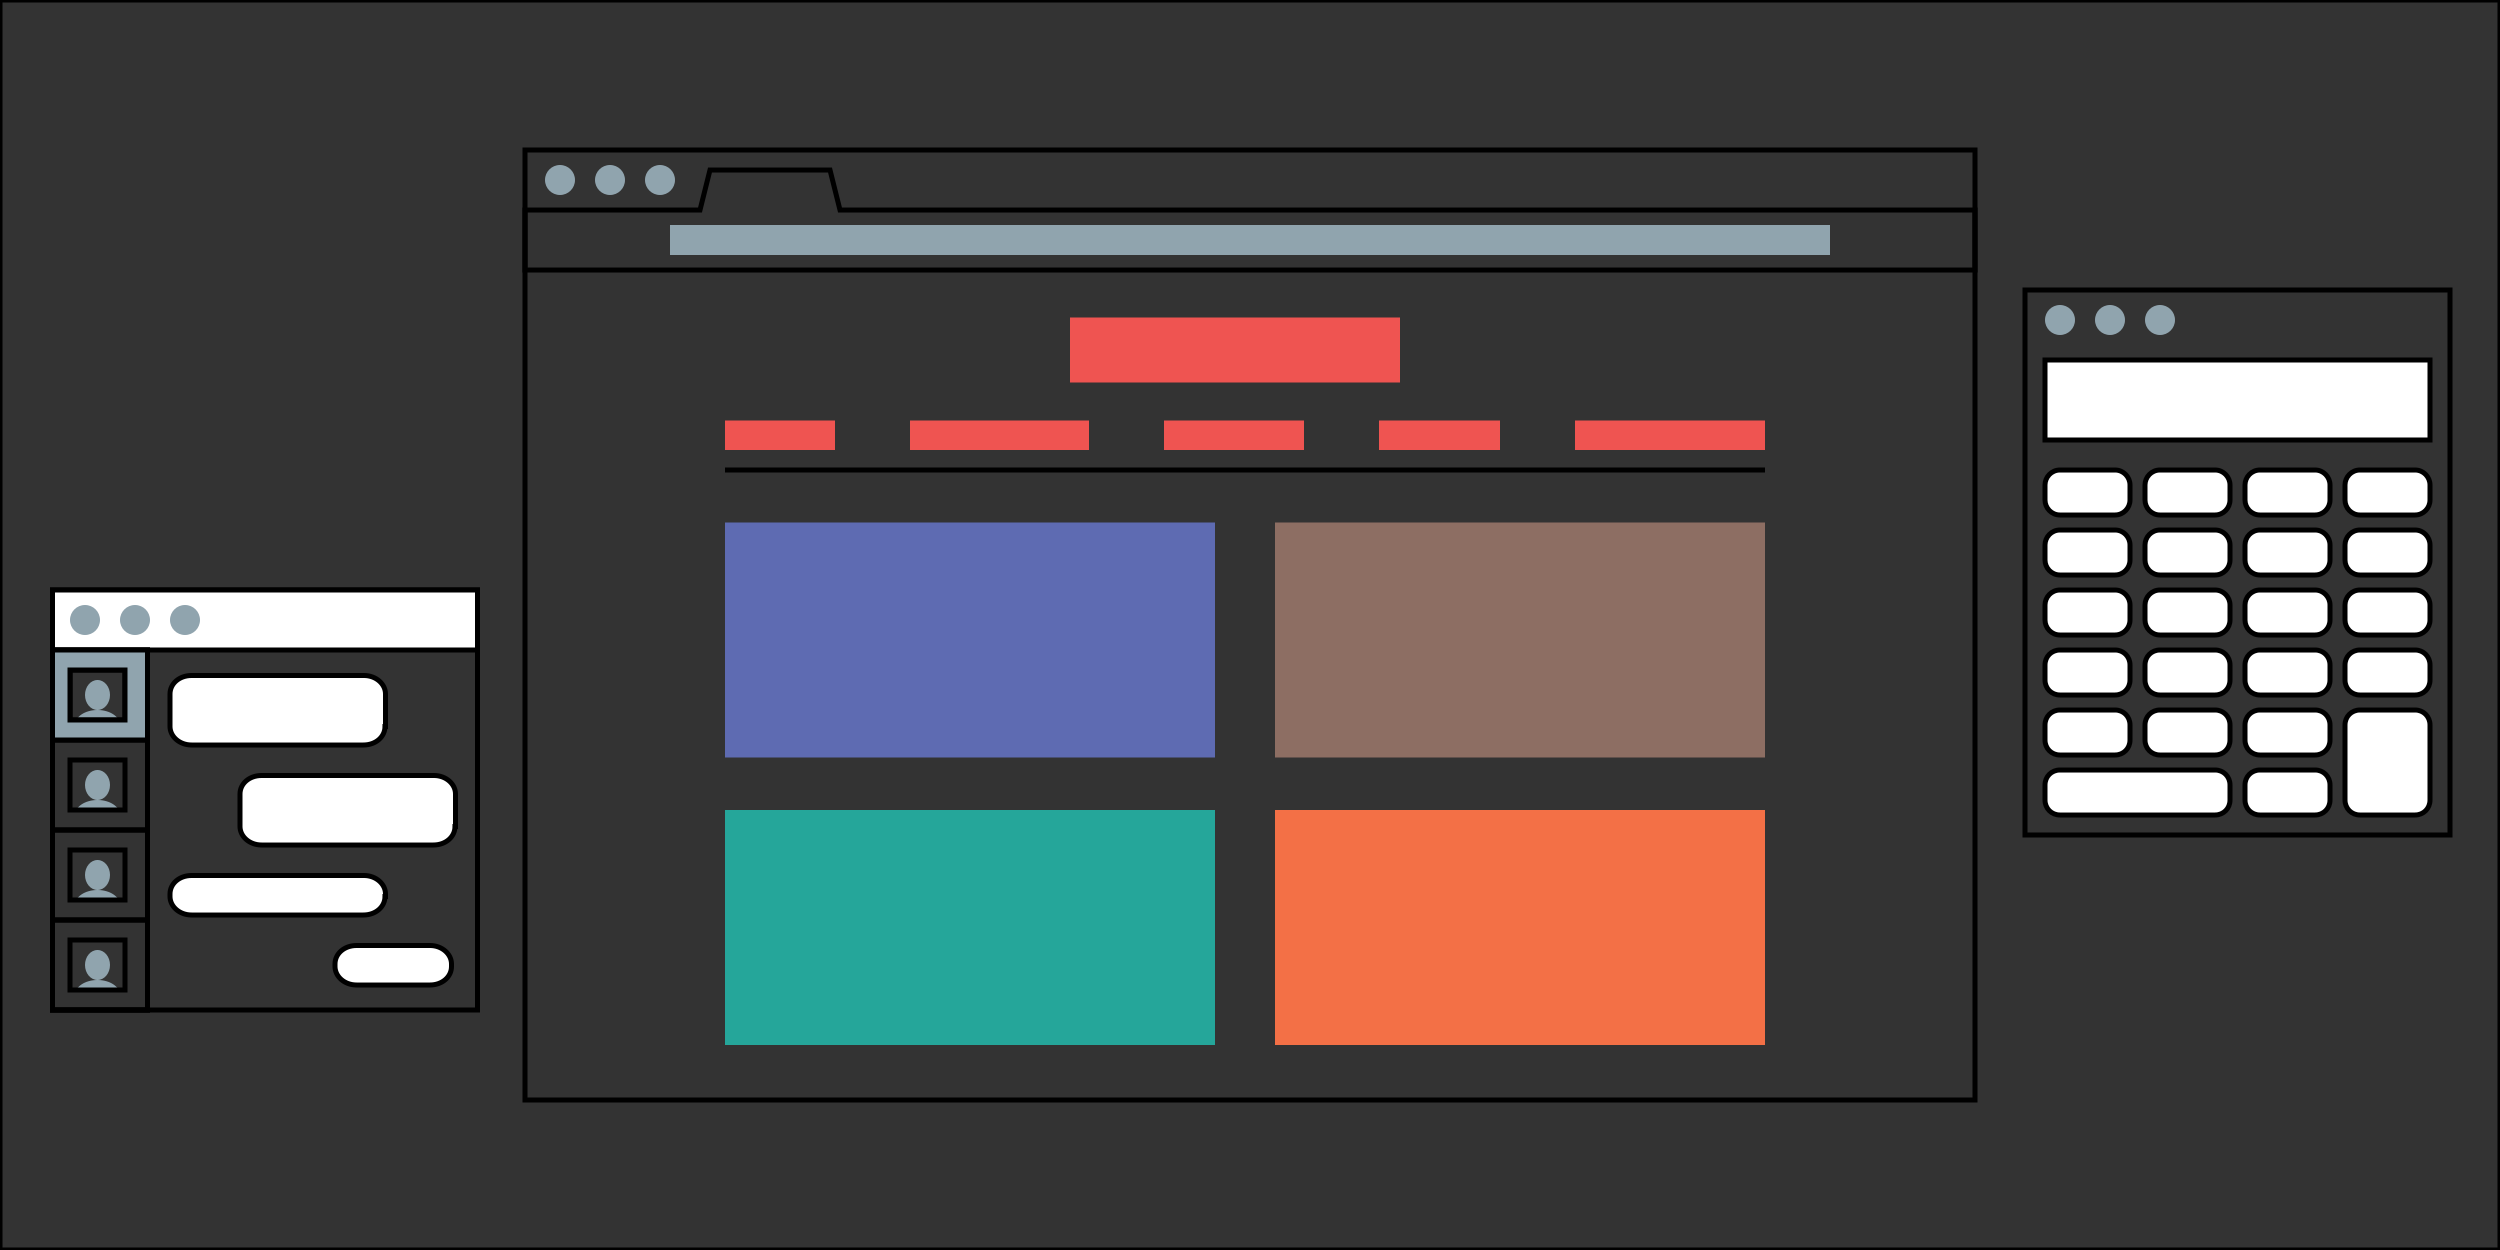 <?xml version="1.0" encoding="utf-8"?>
<!-- Generator: Adobe Illustrator 18.0.0, SVG Export Plug-In . SVG Version: 6.00 Build 0)  -->
<!DOCTYPE svg PUBLIC "-//W3C//DTD SVG 1.1//EN" "http://www.w3.org/Graphics/SVG/1.1/DTD/svg11.dtd">
<svg version="1.1" id="Layer_1" xmlns="http://www.w3.org/2000/svg" xmlns:xlink="http://www.w3.org/1999/xlink" x="0px" y="0px"
	 viewBox="0 0 500 250" enable-background="new 0 0 500 250" xml:space="preserve">
<rect x="0" y="0" width="500" height="250" fill="#333333" stroke="none"/>
<rect fill="none" stroke="#000000" stroke-miterlimit="10" width="500" height="250"/>
<rect x="105" y="30" fill="none" stroke="#000000" stroke-miterlimit="10" width="290" height="190"/>
<circle fill="#90A4AE" cx="112" cy="36" r="3"/>
<circle fill="#90A4AE" cx="122" cy="36" r="3"/>
<circle fill="#90A4AE" cx="132" cy="36" r="3"/>
<polygon fill="none" stroke="#000000" stroke-miterlimit="10" points="168,42 166,34 142,34 140,42 105,42 105,54 395,54 395,42 "/>
<rect x="214" y="63.5" fill="#EF5451" width="66" height="13"/>
<rect x="145" y="84.1" fill="#EF5451" width="22" height="5.9"/>
<rect x="182" y="84.1" fill="#EF5451" width="35.8" height="5.9"/>
<rect x="232.8" y="84.1" fill="#EF5451" width="28" height="5.9"/>
<rect x="275.8" y="84.1" fill="#EF5451" width="24.2" height="5.9"/>
<rect x="315" y="84.1" fill="#EF5451" width="38" height="5.9"/>
<rect x="145" y="104.5" fill="#5E6BB2" width="98" height="47"/>
<rect x="255" y="104.5" fill="#8D6E63" width="98" height="47"/>
<rect x="145" y="162" fill="#25A69A" width="98" height="47"/>
<rect x="255" y="162" fill="#F37046" width="98" height="47"/>
<line fill="none" stroke="#000000" stroke-miterlimit="10" x1="145" y1="94" x2="353" y2="94"/>
<rect x="134" y="45" fill="#90A4AE" width="232" height="6"/>
<rect x="10.5" y="118" fill="none" stroke="#000000" stroke-miterlimit="10" width="85" height="84"/>
<polyline fill="#FFFFFF" stroke="#000000" stroke-miterlimit="10" points="40.5,118 95.5,118 95.5,130 10.5,130 10.5,118 40.5,118 
	"/>
<circle fill="#90A4AE" cx="17" cy="124" r="3"/>
<circle fill="#90A4AE" cx="27" cy="124" r="3"/>
<circle fill="#90A4AE" cx="37" cy="124" r="3"/>
<rect x="10.5" y="130" fill="none" stroke="#000000" stroke-miterlimit="10" width="19" height="72"/>
<rect x="10.5" y="148" fill="none" stroke="#000000" stroke-miterlimit="10" width="19" height="18"/>
<rect x="10.5" y="166" fill="none" stroke="#000000" stroke-miterlimit="10" width="19" height="18"/>
<rect x="10.5" y="184" fill="none" stroke="#000000" stroke-miterlimit="10" width="19" height="18"/>
<g>
	<g>
		<defs>
			<rect id="SVGID_1_" x="14" y="152" width="11" height="10"/>
		</defs>
		<clipPath id="SVGID_2_">
			<use xlink:href="#SVGID_1_"  overflow="visible"/>
		</clipPath>
		<g clip-path="url(#SVGID_2_)">
			<ellipse fill="#90A4AE" cx="19.5" cy="157" rx="2.5" ry="3"/>
			<ellipse fill="#90A4AE" cx="19.5" cy="163" rx="4.5" ry="3"/>
		</g>
	</g>
	<rect x="14" y="152" fill="none" stroke="#000000" stroke-miterlimit="10" width="11" height="10"/>
</g>
<g>
	<g>
		<defs>
			<rect id="SVGID_3_" x="14" y="134" width="11" height="10"/>
		</defs>
		<clipPath id="SVGID_4_">
			<use xlink:href="#SVGID_3_"  overflow="visible"/>
		</clipPath>
		<g clip-path="url(#SVGID_4_)">
			<ellipse fill="#90A4AE" cx="19.5" cy="139" rx="2.5" ry="3"/>
			<ellipse fill="#90A4AE" cx="19.5" cy="145" rx="4.5" ry="3"/>
		</g>
	</g>
	<rect x="14" y="134" fill="none" stroke="#000000" stroke-miterlimit="10" width="11" height="10"/>
</g>
<g>
	<g>
		<defs>
			<rect id="SVGID_5_" x="14" y="170" width="11" height="10"/>
		</defs>
		<clipPath id="SVGID_6_">
			<use xlink:href="#SVGID_5_"  overflow="visible"/>
		</clipPath>
		<g clip-path="url(#SVGID_6_)">
			<ellipse fill="#90A4AE" cx="19.5" cy="175" rx="2.5" ry="3"/>
			<ellipse fill="#90A4AE" cx="19.5" cy="181" rx="4.5" ry="3"/>
		</g>
	</g>
	<rect x="14" y="170" fill="none" stroke="#000000" stroke-miterlimit="10" width="11" height="10"/>
</g>
<g>
	<g>
		<defs>
			<rect id="SVGID_7_" x="14" y="188" width="11" height="10"/>
		</defs>
		<clipPath id="SVGID_8_">
			<use xlink:href="#SVGID_7_"  overflow="visible"/>
		</clipPath>
		<g clip-path="url(#SVGID_8_)">
			<ellipse fill="#90A4AE" cx="19.5" cy="193" rx="2.5" ry="3"/>
			<ellipse fill="#90A4AE" cx="19.5" cy="199" rx="4.5" ry="3"/>
		</g>
	</g>
	<rect x="14" y="188" fill="none" stroke="#000000" stroke-miterlimit="10" width="11" height="10"/>
</g>
<path fill="#90A4AE" stroke="#000000" stroke-miterlimit="10" d="M10.5,130v18h19v-18H10.5z M25,144H14v-10h11V144z"/>
<path fill="#FFFFFF" stroke="#000000" stroke-miterlimit="10" d="M77,145.3c0,2.1-1.9,3.7-4.3,3.7H38.3c-2.4,0-4.3-1.7-4.3-3.7v-6.5
	c0-2.1,1.9-3.7,4.3-3.7h34.5c2.4,0,4.3,1.7,4.3,3.7V145.3z"/>
<path fill="#FFFFFF" stroke="#000000" stroke-miterlimit="10" d="M77,179.3c0,2.1-1.9,3.7-4.3,3.7H38.3c-2.4,0-4.3-1.7-4.3-3.7v-0.5
	c0-2.1,1.9-3.7,4.3-3.7h34.5c2.4,0,4.3,1.7,4.3,3.7V179.3z"/>
<path fill="#FFFFFF" stroke="#000000" stroke-miterlimit="10" d="M90.3,193.3c0,2.1-1.9,3.7-4.3,3.7H71.3c-2.4,0-4.3-1.7-4.3-3.7
	v-0.5c0-2.1,1.9-3.7,4.3-3.7H86c2.4,0,4.3,1.7,4.3,3.7V193.3z"/>
<path fill="#FFFFFF" stroke="#000000" stroke-miterlimit="10" d="M91,165.3c0,2.1-1.9,3.7-4.3,3.7H52.3c-2.4,0-4.3-1.7-4.3-3.7v-6.5
	c0-2.1,1.9-3.7,4.3-3.7h34.5c2.4,0,4.3,1.7,4.3,3.7V165.3z"/>
<rect x="405" y="58" fill="none" stroke="#000000" stroke-miterlimit="10" width="85" height="109"/>
<circle fill="#90A4AE" cx="412" cy="64" r="3"/>
<circle fill="#90A4AE" cx="422" cy="64" r="3"/>
<circle fill="#90A4AE" cx="432" cy="64" r="3"/>
<g>
	<path fill="#FFFFFF" d="M426,100c0,1.6-1.3,3-3,3h-11c-1.7,0-3-1.4-3-3v-3c0-1.6,1.3-3,3-3h11c1.7,0,3,1.4,3,3V100z"/>
	<path fill="none" stroke="#000000" stroke-miterlimit="10" d="M426,100c0,1.6-1.3,3-3,3h-11c-1.7,0-3-1.4-3-3v-3c0-1.6,1.3-3,3-3
		h11c1.7,0,3,1.4,3,3V100z"/>
</g>
<rect x="409" y="72" fill="#FFFFFF" stroke="#000000" stroke-miterlimit="10" width="77" height="16"/>
<g>
	<path fill="#FFFFFF" d="M446,100c0,1.6-1.3,3-3,3h-11c-1.7,0-3-1.4-3-3v-3c0-1.6,1.3-3,3-3h11c1.7,0,3,1.4,3,3V100z"/>
	<path fill="none" stroke="#000000" stroke-miterlimit="10" d="M446,100c0,1.6-1.3,3-3,3h-11c-1.7,0-3-1.4-3-3v-3c0-1.6,1.3-3,3-3
		h11c1.7,0,3,1.4,3,3V100z"/>
</g>
<g>
	<path fill="#FFFFFF" d="M466,100c0,1.6-1.3,3-3,3h-11c-1.7,0-3-1.4-3-3v-3c0-1.6,1.3-3,3-3h11c1.7,0,3,1.4,3,3V100z"/>
	<path fill="none" stroke="#000000" stroke-miterlimit="10" d="M466,100c0,1.6-1.3,3-3,3h-11c-1.7,0-3-1.4-3-3v-3c0-1.6,1.3-3,3-3
		h11c1.7,0,3,1.4,3,3V100z"/>
</g>
<g>
	<path fill="#FFFFFF" d="M486,100c0,1.6-1.3,3-3,3h-11c-1.7,0-3-1.4-3-3v-3c0-1.6,1.3-3,3-3h11c1.7,0,3,1.4,3,3V100z"/>
	<path fill="none" stroke="#000000" stroke-miterlimit="10" d="M486,100c0,1.6-1.3,3-3,3h-11c-1.7,0-3-1.4-3-3v-3c0-1.6,1.3-3,3-3
		h11c1.7,0,3,1.4,3,3V100z"/>
</g>
<g>
	<path fill="#FFFFFF" d="M426,112c0,1.6-1.3,3-3,3h-11c-1.7,0-3-1.4-3-3v-3c0-1.6,1.3-3,3-3h11c1.7,0,3,1.4,3,3V112z"/>
	<path fill="none" stroke="#000000" stroke-miterlimit="10" d="M426,112c0,1.6-1.3,3-3,3h-11c-1.7,0-3-1.4-3-3v-3c0-1.6,1.3-3,3-3
		h11c1.7,0,3,1.4,3,3V112z"/>
</g>
<g>
	<path fill="#FFFFFF" d="M446,112c0,1.6-1.3,3-3,3h-11c-1.7,0-3-1.4-3-3v-3c0-1.6,1.3-3,3-3h11c1.7,0,3,1.4,3,3V112z"/>
	<path fill="none" stroke="#000000" stroke-miterlimit="10" d="M446,112c0,1.6-1.3,3-3,3h-11c-1.7,0-3-1.4-3-3v-3c0-1.6,1.3-3,3-3
		h11c1.7,0,3,1.4,3,3V112z"/>
</g>
<g>
	<path fill="#FFFFFF" d="M466,112c0,1.6-1.3,3-3,3h-11c-1.7,0-3-1.4-3-3v-3c0-1.6,1.3-3,3-3h11c1.7,0,3,1.4,3,3V112z"/>
	<path fill="none" stroke="#000000" stroke-miterlimit="10" d="M466,112c0,1.6-1.3,3-3,3h-11c-1.7,0-3-1.4-3-3v-3c0-1.6,1.3-3,3-3
		h11c1.7,0,3,1.4,3,3V112z"/>
</g>
<g>
	<path fill="#FFFFFF" d="M486,112c0,1.6-1.3,3-3,3h-11c-1.7,0-3-1.4-3-3v-3c0-1.6,1.3-3,3-3h11c1.7,0,3,1.4,3,3V112z"/>
	<path fill="none" stroke="#000000" stroke-miterlimit="10" d="M486,112c0,1.6-1.3,3-3,3h-11c-1.7,0-3-1.4-3-3v-3c0-1.6,1.3-3,3-3
		h11c1.7,0,3,1.4,3,3V112z"/>
</g>
<g>
	<path fill="#FFFFFF" d="M426,124c0,1.6-1.3,3-3,3h-11c-1.7,0-3-1.4-3-3v-3c0-1.6,1.3-3,3-3h11c1.7,0,3,1.4,3,3V124z"/>
	<path fill="none" stroke="#000000" stroke-miterlimit="10" d="M426,124c0,1.6-1.3,3-3,3h-11c-1.7,0-3-1.4-3-3v-3c0-1.6,1.3-3,3-3
		h11c1.7,0,3,1.4,3,3V124z"/>
</g>
<g>
	<path fill="#FFFFFF" d="M446,124c0,1.6-1.3,3-3,3h-11c-1.7,0-3-1.4-3-3v-3c0-1.6,1.3-3,3-3h11c1.7,0,3,1.4,3,3V124z"/>
	<path fill="none" stroke="#000000" stroke-miterlimit="10" d="M446,124c0,1.6-1.3,3-3,3h-11c-1.7,0-3-1.4-3-3v-3c0-1.6,1.3-3,3-3
		h11c1.7,0,3,1.4,3,3V124z"/>
</g>
<g>
	<path fill="#FFFFFF" d="M466,124c0,1.6-1.3,3-3,3h-11c-1.7,0-3-1.4-3-3v-3c0-1.6,1.3-3,3-3h11c1.7,0,3,1.4,3,3V124z"/>
	<path fill="none" stroke="#000000" stroke-miterlimit="10" d="M466,124c0,1.6-1.3,3-3,3h-11c-1.7,0-3-1.4-3-3v-3c0-1.6,1.3-3,3-3
		h11c1.7,0,3,1.4,3,3V124z"/>
</g>
<g>
	<path fill="#FFFFFF" d="M486,124c0,1.6-1.3,3-3,3h-11c-1.7,0-3-1.4-3-3v-3c0-1.6,1.3-3,3-3h11c1.7,0,3,1.4,3,3V124z"/>
	<path fill="none" stroke="#000000" stroke-miterlimit="10" d="M486,124c0,1.6-1.3,3-3,3h-11c-1.7,0-3-1.4-3-3v-3c0-1.6,1.3-3,3-3
		h11c1.7,0,3,1.4,3,3V124z"/>
</g>
<g>
	<path fill="#FFFFFF" d="M426,136c0,1.7-1.3,3-3,3h-11c-1.7,0-3-1.3-3-3v-3c0-1.7,1.3-3,3-3h11c1.7,0,3,1.3,3,3V136z"/>
	<path fill="none" stroke="#000000" stroke-miterlimit="10" d="M426,136c0,1.7-1.3,3-3,3h-11c-1.7,0-3-1.3-3-3v-3c0-1.7,1.3-3,3-3
		h11c1.7,0,3,1.3,3,3V136z"/>
</g>
<g>
	<path fill="#FFFFFF" d="M446,136c0,1.7-1.3,3-3,3h-11c-1.7,0-3-1.3-3-3v-3c0-1.7,1.3-3,3-3h11c1.7,0,3,1.3,3,3V136z"/>
	<path fill="none" stroke="#000000" stroke-miterlimit="10" d="M446,136c0,1.7-1.3,3-3,3h-11c-1.7,0-3-1.3-3-3v-3c0-1.7,1.3-3,3-3
		h11c1.7,0,3,1.3,3,3V136z"/>
</g>
<g>
	<path fill="#FFFFFF" d="M466,136c0,1.7-1.3,3-3,3h-11c-1.7,0-3-1.3-3-3v-3c0-1.7,1.3-3,3-3h11c1.7,0,3,1.3,3,3V136z"/>
	<path fill="none" stroke="#000000" stroke-miterlimit="10" d="M466,136c0,1.7-1.3,3-3,3h-11c-1.7,0-3-1.3-3-3v-3c0-1.7,1.3-3,3-3
		h11c1.7,0,3,1.3,3,3V136z"/>
</g>
<g>
	<path fill="#FFFFFF" d="M426,148c0,1.7-1.3,3-3,3h-11c-1.7,0-3-1.3-3-3v-3c0-1.7,1.3-3,3-3h11c1.7,0,3,1.3,3,3V148z"/>
	<path fill="none" stroke="#000000" stroke-miterlimit="10" d="M426,148c0,1.7-1.3,3-3,3h-11c-1.7,0-3-1.3-3-3v-3c0-1.7,1.3-3,3-3
		h11c1.7,0,3,1.3,3,3V148z"/>
</g>
<g>
	<path fill="#FFFFFF" d="M446,148c0,1.7-1.3,3-3,3h-11c-1.7,0-3-1.3-3-3v-3c0-1.7,1.3-3,3-3h11c1.7,0,3,1.3,3,3V148z"/>
	<path fill="none" stroke="#000000" stroke-miterlimit="10" d="M446,148c0,1.7-1.3,3-3,3h-11c-1.7,0-3-1.3-3-3v-3c0-1.7,1.3-3,3-3
		h11c1.7,0,3,1.3,3,3V148z"/>
</g>
<g>
	<path fill="#FFFFFF" d="M466,148c0,1.7-1.3,3-3,3h-11c-1.7,0-3-1.3-3-3v-3c0-1.7,1.3-3,3-3h11c1.7,0,3,1.3,3,3V148z"/>
	<path fill="none" stroke="#000000" stroke-miterlimit="10" d="M466,148c0,1.7-1.3,3-3,3h-11c-1.7,0-3-1.3-3-3v-3c0-1.7,1.3-3,3-3
		h11c1.7,0,3,1.3,3,3V148z"/>
</g>
<g>
	<path fill="#FFFFFF" d="M446,160c0,1.7-1.3,3-3,3h-31c-1.7,0-3-1.3-3-3v-3c0-1.7,1.3-3,3-3h31c1.7,0,3,1.3,3,3V160z"/>
	<path fill="none" stroke="#000000" stroke-miterlimit="10" d="M446,160c0,1.7-1.3,3-3,3h-31c-1.7,0-3-1.3-3-3v-3c0-1.7,1.3-3,3-3
		h31c1.7,0,3,1.3,3,3V160z"/>
</g>
<g>
	<path fill="#FFFFFF" d="M466,160c0,1.7-1.3,3-3,3h-11c-1.7,0-3-1.3-3-3v-3c0-1.7,1.3-3,3-3h11c1.7,0,3,1.3,3,3V160z"/>
	<path fill="none" stroke="#000000" stroke-miterlimit="10" d="M466,160c0,1.7-1.3,3-3,3h-11c-1.7,0-3-1.3-3-3v-3c0-1.7,1.3-3,3-3
		h11c1.7,0,3,1.3,3,3V160z"/>
</g>
<g>
	<path fill="#FFFFFF" d="M486,136c0,1.7-1.3,3-3,3h-11c-1.7,0-3-1.3-3-3v-3c0-1.7,1.3-3,3-3h11c1.7,0,3,1.3,3,3V136z"/>
	<path fill="none" stroke="#000000" stroke-miterlimit="10" d="M486,136c0,1.7-1.3,3-3,3h-11c-1.7,0-3-1.3-3-3v-3c0-1.7,1.3-3,3-3
		h11c1.7,0,3,1.3,3,3V136z"/>
</g>
<g>
	<path fill="#FFFFFF" d="M486,160c0,1.7-1.3,3-3,3h-11c-1.7,0-3-1.3-3-3v-15c0-1.7,1.3-3,3-3h11c1.7,0,3,1.3,3,3V160z"/>
	<path fill="none" stroke="#000000" stroke-miterlimit="10" d="M486,160c0,1.7-1.3,3-3,3h-11c-1.7,0-3-1.3-3-3v-15c0-1.7,1.3-3,3-3
		h11c1.7,0,3,1.3,3,3V160z"/>
</g>
</svg>
